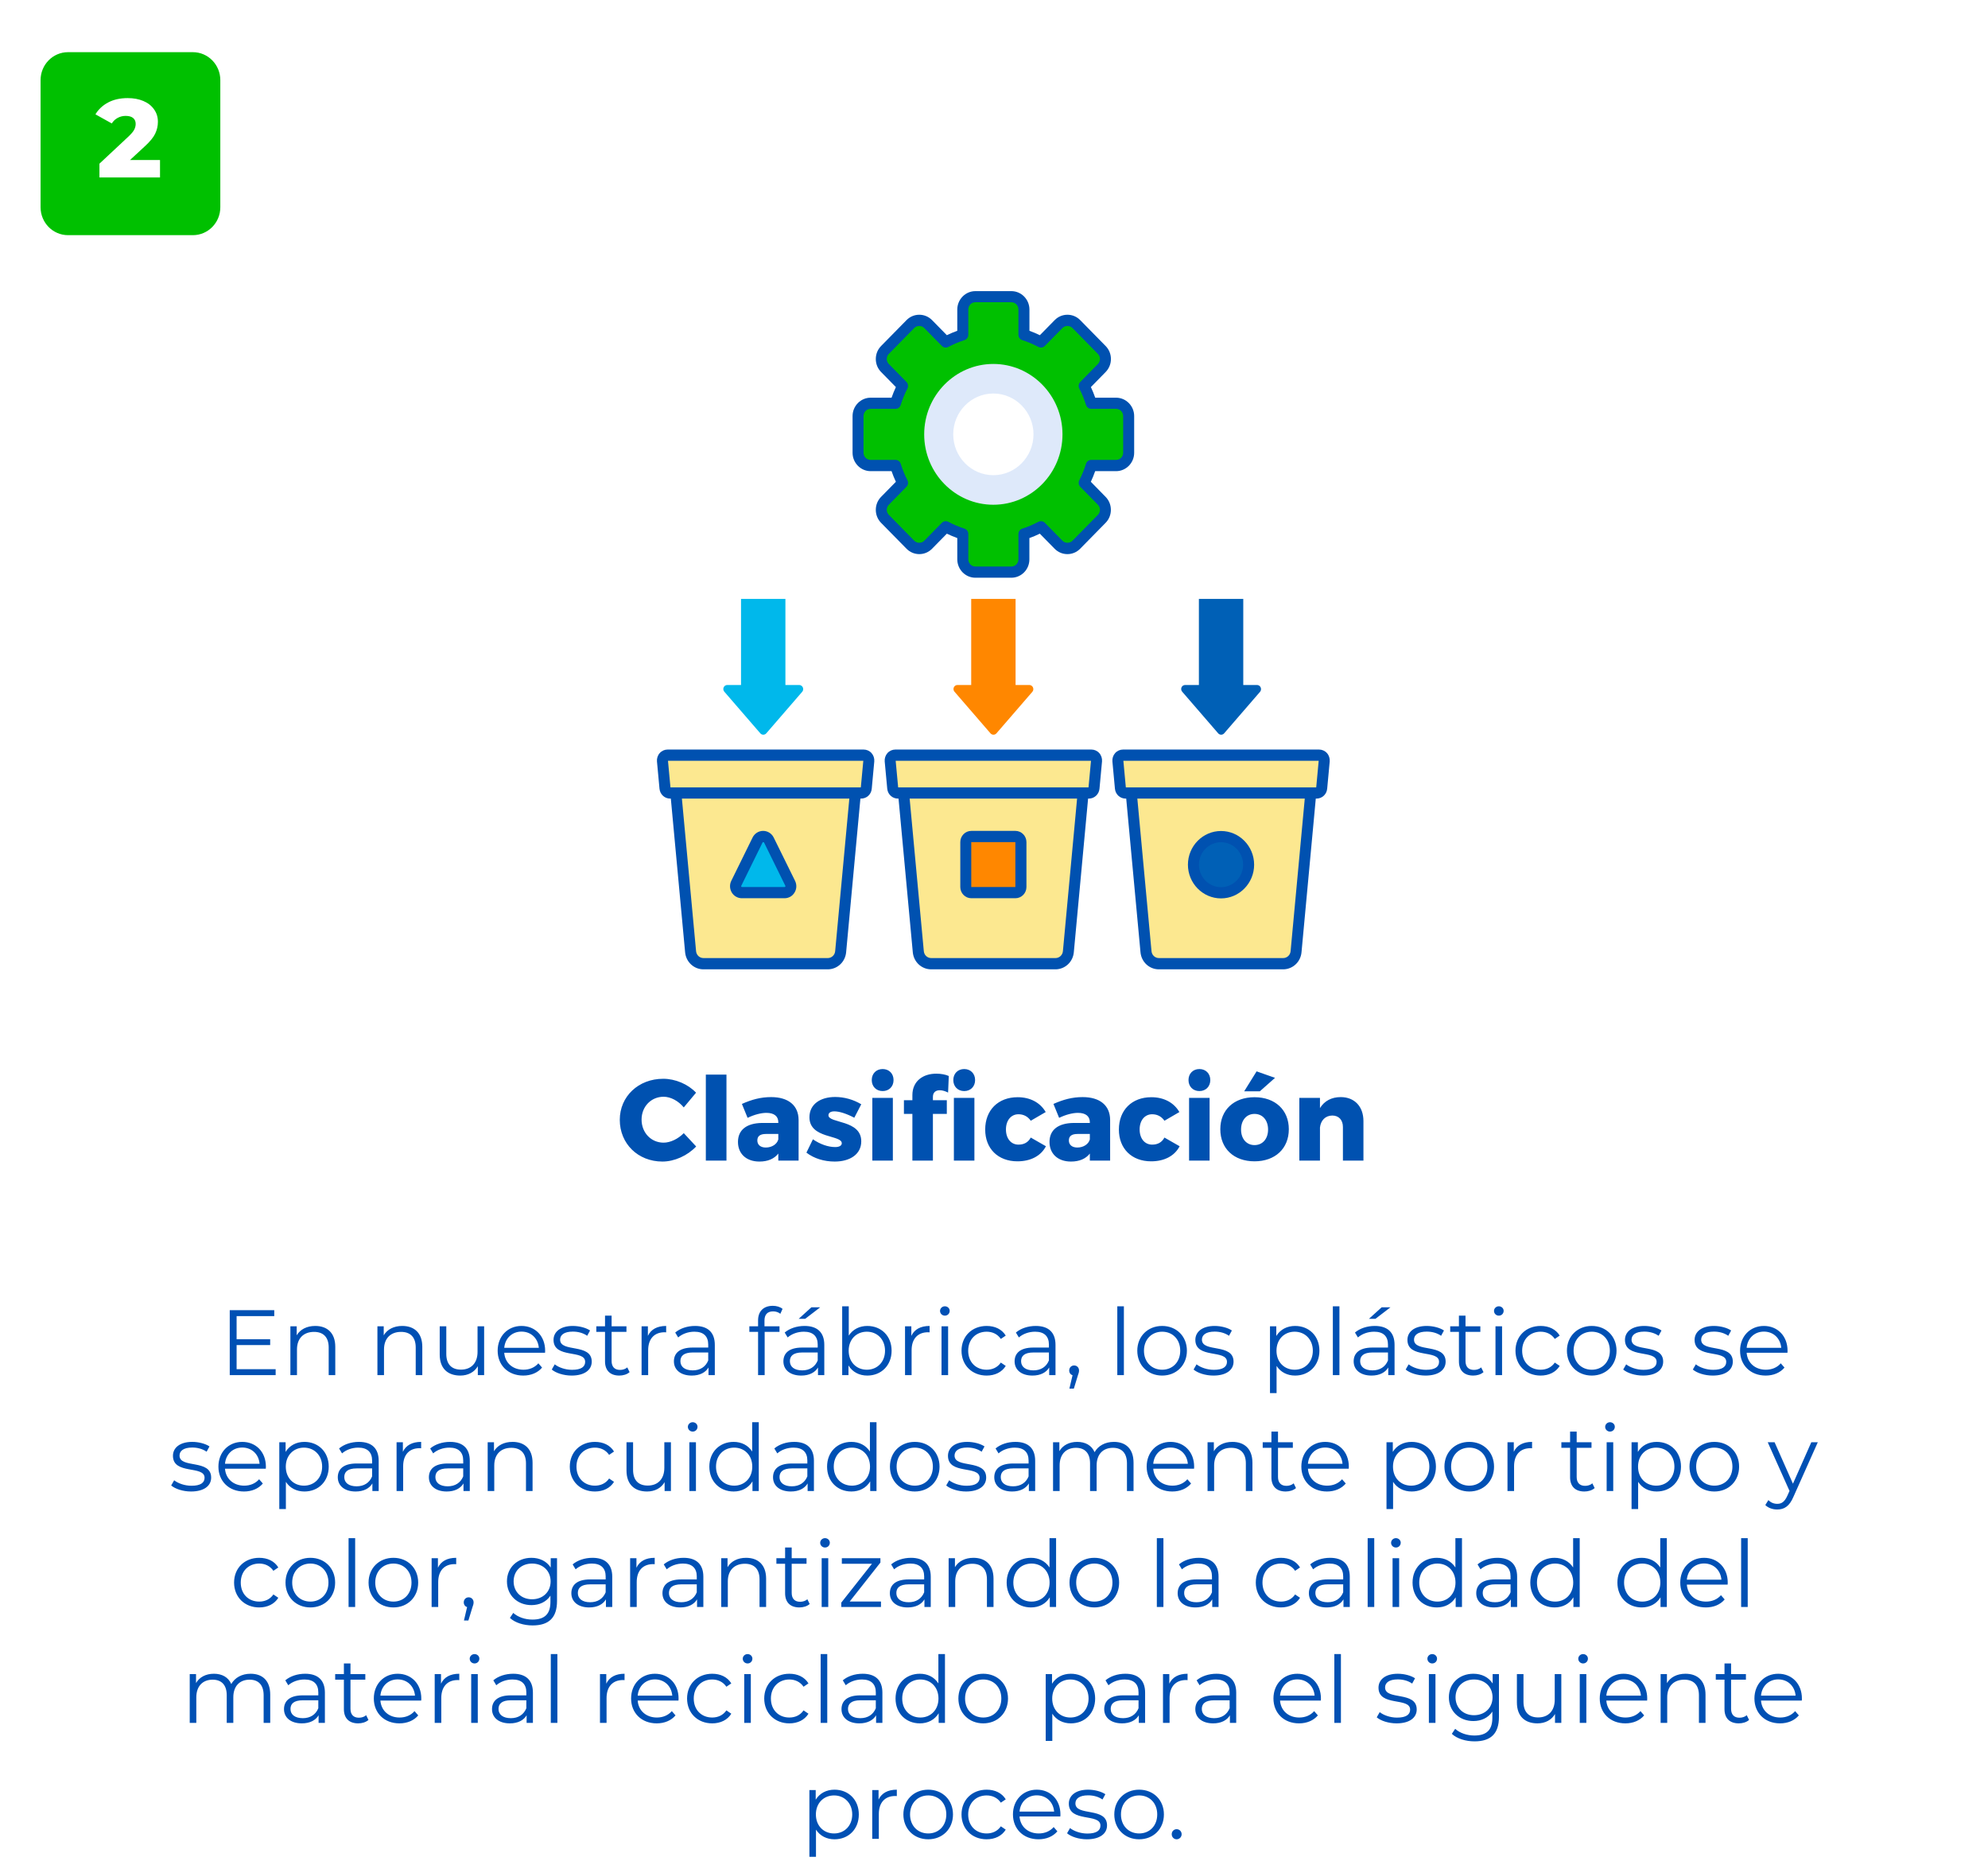 <svg xmlns="http://www.w3.org/2000/svg" xmlns:xlink="http://www.w3.org/1999/xlink" width="343" height="321" viewBox="0 0 343 321" fill="none"><rect width="49.337" height="50.224" fill="url(#pattern0_1968_858)"></rect><path d="M33.281 40.569H11.738C9.119 40.569 7 38.412 7 35.746V13.823C7 11.157 9.119 9 11.738 9H33.274C35.893 9 38.012 11.157 38.012 13.823V35.746C38.019 38.412 35.893 40.569 33.281 40.569Z" fill="#00C000"></path><path d="M27.608 27.605V30.615H17.157V28.237L22.181 23.539C22.667 23.079 22.993 22.689 23.159 22.369C23.326 22.037 23.409 21.705 23.409 21.372C23.409 20.938 23.262 20.599 22.968 20.356C22.674 20.113 22.245 19.992 21.683 19.992C21.184 19.992 20.724 20.107 20.302 20.337C19.893 20.554 19.554 20.874 19.286 21.296L16.467 19.723C16.991 18.854 17.726 18.17 18.672 17.671C19.618 17.173 20.737 16.924 22.028 16.924C23.051 16.924 23.952 17.09 24.732 17.422C25.524 17.755 26.138 18.234 26.573 18.86C27.02 19.474 27.244 20.19 27.244 21.008C27.244 21.737 27.084 22.427 26.765 23.079C26.458 23.718 25.857 24.447 24.962 25.265L22.431 27.605H27.608Z" fill="white"></path><path d="M155.462 132.093L158.445 164.197C158.554 165.363 159.518 166.261 160.673 166.261C161.31 166.261 182.743 166.261 182.107 166.261C183.262 166.261 184.226 165.363 184.335 164.197L187.318 132.093C176.096 132.093 167.011 132.093 155.462 132.093Z" fill="#FCE890"></path><path d="M116.169 132.093L119.152 164.197C119.261 165.363 120.225 166.261 121.38 166.261C122.016 166.261 143.45 166.261 142.813 166.261C143.968 166.261 144.932 165.363 145.041 164.197L148.024 132.093C136.812 132.093 127.727 132.093 116.169 132.093Z" fill="#FCE890"></path><path d="M194.747 132.093L197.73 164.197C197.839 165.363 198.803 166.261 199.958 166.261C200.594 166.261 222.028 166.261 221.392 166.261C222.546 166.261 223.51 165.363 223.619 164.197L226.602 132.093C215.39 132.093 206.296 132.093 194.747 132.093Z" fill="#FCE890"></path><path d="M182.116 167.224H160.664C159.009 167.224 157.645 165.956 157.49 164.28L154.508 132.177C154.48 131.908 154.571 131.64 154.753 131.436C154.935 131.233 155.19 131.121 155.453 131.121H187.309C187.572 131.121 187.836 131.233 188.009 131.436C188.191 131.64 188.281 131.908 188.254 132.177L185.272 164.28C185.117 165.946 183.771 167.205 182.125 167.224C182.125 167.224 182.125 167.224 182.116 167.224ZM156.508 133.056L159.391 164.095C159.455 164.771 160 165.28 160.673 165.28H182.107C182.771 165.28 183.325 164.771 183.389 164.095L186.272 133.056H156.508Z" fill="#0051B0"></path><path d="M142.831 167.224H121.379C119.724 167.224 118.36 165.956 118.206 164.28L115.223 132.177C115.196 131.908 115.287 131.64 115.469 131.436C115.65 131.233 115.905 131.121 116.169 131.121H148.024C148.288 131.121 148.551 131.233 148.724 131.436C148.906 131.64 148.997 131.908 148.97 132.177L145.987 164.28C145.832 165.946 144.486 167.205 142.84 167.224H142.831ZM117.215 133.056L120.097 164.095C120.161 164.771 120.707 165.28 121.379 165.28H142.813C143.477 165.28 144.032 164.771 144.095 164.095L146.978 133.056H117.215Z" fill="#0051B0"></path><path d="M221.401 167.224H199.949C198.294 167.224 196.93 165.956 196.775 164.28L193.792 132.177C193.765 131.908 193.856 131.64 194.038 131.436C194.22 131.233 194.474 131.121 194.738 131.121H226.593C226.857 131.121 227.121 131.233 227.293 131.436C227.475 131.64 227.566 131.908 227.539 132.177L224.556 164.28C224.402 165.946 223.056 167.205 221.41 167.224C221.41 167.224 221.41 167.224 221.401 167.224ZM195.793 133.056L198.676 164.095C198.739 164.771 199.285 165.28 199.958 165.28H221.392C222.055 165.28 222.61 164.771 222.674 164.095L225.556 133.056H195.793Z" fill="#0051B0"></path><path d="M177.596 118.171H175.223V103.322H167.566V118.171H165.193C164.602 118.171 164.293 118.874 164.684 119.328L170.894 126.511C171.167 126.826 171.649 126.826 171.922 126.511L178.133 119.328C178.497 118.874 178.178 118.171 177.596 118.171Z" fill="#FF8700"></path><path d="M192.573 69.562H188.281C187.963 68.534 187.554 67.525 187.063 66.563L190.1 63.471C190.509 63.054 190.737 62.499 190.737 61.916C190.737 61.323 190.509 60.777 190.1 60.361L185.708 55.889C185.299 55.473 184.753 55.241 184.18 55.241C183.598 55.241 183.062 55.473 182.652 55.889L179.615 58.981C178.678 58.481 177.687 58.055 176.669 57.741V53.371C176.669 52.159 175.696 51.168 174.504 51.168H168.293C167.102 51.168 166.129 52.159 166.129 53.371V57.741C165.12 58.065 164.129 58.481 163.183 58.981L160.146 55.889C159.736 55.473 159.191 55.241 158.618 55.241C158.036 55.241 157.499 55.473 157.09 55.889L152.698 60.361C152.289 60.777 152.061 61.333 152.061 61.916C152.061 62.508 152.289 63.054 152.698 63.471L155.735 66.563C155.244 67.516 154.826 68.525 154.517 69.562H150.224C149.033 69.562 148.06 70.552 148.06 71.765V78.088C148.06 79.3 149.033 80.291 150.224 80.291H154.517C154.835 81.319 155.244 82.328 155.735 83.29L152.698 86.382C152.289 86.799 152.061 87.354 152.061 87.937C152.061 88.53 152.289 89.076 152.698 89.493L157.09 93.964C157.499 94.38 158.045 94.612 158.618 94.612C159.2 94.612 159.736 94.38 160.146 93.964L163.183 90.872C164.119 91.372 165.111 91.797 166.129 92.112V96.482C166.129 97.694 167.102 98.685 168.293 98.685H174.504C175.696 98.685 176.669 97.694 176.669 96.482V92.112C177.678 91.788 178.669 91.372 179.615 90.872L182.652 93.964C183.062 94.38 183.607 94.612 184.18 94.612C184.762 94.612 185.299 94.38 185.708 93.964L190.1 89.493C190.509 89.076 190.737 88.52 190.737 87.937C190.737 87.345 190.509 86.799 190.1 86.382L187.063 83.29C187.554 82.337 187.972 81.328 188.281 80.291H192.573C193.765 80.291 194.738 79.3 194.738 78.088V71.765C194.738 70.552 193.765 69.562 192.573 69.562ZM171.385 85.512C165.647 85.512 160.982 80.763 160.982 74.922C160.982 69.081 165.647 64.332 171.385 64.332C177.123 64.332 181.788 69.081 181.788 74.922C181.788 80.763 177.123 85.512 171.385 85.512Z" fill="#00C000"></path><path d="M171.385 62.786C164.811 62.786 159.455 68.229 159.455 74.931C159.455 81.624 164.802 87.076 171.385 87.076C177.96 87.076 183.316 81.633 183.316 74.931C183.316 68.229 177.96 62.786 171.385 62.786ZM171.385 81.976C167.566 81.976 164.465 78.81 164.465 74.931C164.465 71.043 167.575 67.886 171.385 67.886C175.205 67.886 178.315 71.052 178.315 74.931C178.306 78.81 175.205 81.976 171.385 81.976Z" fill="#DEE9FA"></path><path d="M174.496 99.666H168.285C166.566 99.666 165.166 98.24 165.166 96.491V92.825C164.556 92.603 163.947 92.344 163.365 92.066L160.81 94.667C160.219 95.269 159.437 95.593 158.609 95.593C157.782 95.593 156.991 95.26 156.409 94.667L152.016 90.196C151.425 89.594 151.107 88.798 151.107 87.956C151.107 87.104 151.434 86.308 152.016 85.716L154.572 83.114C154.29 82.522 154.044 81.902 153.826 81.281H150.216C148.497 81.281 147.097 79.856 147.097 78.106V71.784C147.097 70.034 148.497 68.608 150.216 68.608H153.826C154.044 67.979 154.299 67.368 154.572 66.775L152.016 64.174C151.425 63.573 151.107 62.776 151.107 61.934C151.107 61.082 151.434 60.286 152.016 59.694L156.409 55.223C157 54.621 157.782 54.297 158.609 54.297C159.437 54.297 160.228 54.63 160.81 55.223L163.365 57.824C163.956 57.537 164.556 57.287 165.166 57.065V53.399C165.166 51.65 166.566 50.224 168.285 50.224H174.496C176.215 50.224 177.615 51.65 177.615 53.399V57.065C178.224 57.287 178.834 57.546 179.416 57.824L181.971 55.223C182.562 54.621 183.344 54.297 184.171 54.297C185.008 54.297 185.79 54.63 186.372 55.223L190.764 59.694C191.355 60.296 191.674 61.092 191.674 61.934C191.674 62.786 191.346 63.582 190.764 64.174L188.218 66.775C188.5 67.377 188.746 67.988 188.964 68.608H192.565C194.284 68.608 195.684 70.034 195.684 71.784V78.106C195.684 79.856 194.284 81.281 192.565 81.281H188.955C188.736 81.911 188.482 82.522 188.209 83.114L190.755 85.716C191.346 86.317 191.665 87.113 191.665 87.956C191.665 88.807 191.337 89.603 190.755 90.196L186.363 94.667C185.772 95.269 184.99 95.593 184.162 95.593C183.326 95.593 182.544 95.26 181.962 94.667L179.406 92.066C178.815 92.353 178.215 92.603 177.606 92.825V96.491C177.615 98.24 176.215 99.666 174.496 99.666ZM163.174 89.909C163.329 89.909 163.474 89.946 163.62 90.02C164.511 90.492 165.448 90.89 166.402 91.196C166.803 91.325 167.066 91.695 167.066 92.121V96.491C167.066 97.176 167.612 97.731 168.285 97.731H174.496C175.169 97.731 175.714 97.176 175.714 96.491V92.121C175.714 91.695 175.987 91.325 176.378 91.196C177.333 90.89 178.27 90.492 179.161 90.02C179.534 89.826 179.979 89.89 180.279 90.196L183.317 93.288C183.771 93.751 184.581 93.751 185.035 93.288L189.428 88.817C189.655 88.585 189.782 88.27 189.782 87.946C189.782 87.613 189.655 87.308 189.428 87.076L186.39 83.984C186.099 83.688 186.027 83.225 186.218 82.846C186.681 81.948 187.072 80.994 187.372 80.013C187.5 79.606 187.864 79.337 188.282 79.337H192.574C193.247 79.337 193.784 78.782 193.784 78.097V71.774C193.784 71.089 193.238 70.534 192.574 70.534H188.282C187.864 70.534 187.5 70.256 187.372 69.858C187.072 68.877 186.681 67.923 186.218 67.025C186.027 66.646 186.09 66.192 186.39 65.887L189.428 62.795C189.655 62.564 189.782 62.249 189.782 61.925C189.782 61.592 189.655 61.286 189.428 61.055L185.035 56.584C184.581 56.121 183.78 56.121 183.317 56.584L180.279 59.675C179.988 59.972 179.534 60.046 179.161 59.851C178.27 59.379 177.333 58.981 176.378 58.676C175.978 58.546 175.714 58.176 175.714 57.75V53.381C175.714 52.696 175.169 52.14 174.496 52.14H168.285C167.612 52.14 167.066 52.696 167.066 53.381V57.75C167.066 58.176 166.794 58.546 166.402 58.676C165.448 58.981 164.511 59.379 163.62 59.851C163.247 60.046 162.801 59.981 162.501 59.675L159.464 56.584C159.009 56.121 158.209 56.121 157.745 56.584L153.353 61.055C153.126 61.286 152.998 61.601 152.998 61.925C152.998 62.258 153.126 62.564 153.353 62.795L156.39 65.887C156.681 66.183 156.754 66.646 156.563 67.025C156.099 67.923 155.708 68.877 155.408 69.858C155.281 70.266 154.917 70.534 154.499 70.534H150.207C149.534 70.534 148.988 71.089 148.988 71.774V78.097C148.988 78.782 149.534 79.337 150.207 79.337H154.499C154.917 79.337 155.281 79.615 155.408 80.013C155.708 80.994 156.099 81.948 156.563 82.846C156.754 83.225 156.691 83.679 156.39 83.984L153.353 87.076C153.126 87.308 152.998 87.622 152.998 87.946C152.998 88.28 153.126 88.585 153.353 88.817L157.745 93.288C158.2 93.751 159.009 93.751 159.464 93.288L162.501 90.196C162.683 90.011 162.929 89.909 163.174 89.909Z" fill="#0051B0"></path><path d="M188.755 135.972L189.191 131.269C189.236 130.733 188.827 130.27 188.3 130.27H154.481C153.953 130.27 153.544 130.733 153.589 131.269L154.026 135.972C154.071 136.444 154.453 136.796 154.917 136.796H187.863C188.318 136.796 188.709 136.444 188.755 135.972Z" fill="#FCE890"></path><path d="M149.461 135.972L149.897 131.269C149.943 130.733 149.533 130.27 149.006 130.27H115.187C114.659 130.27 114.25 130.733 114.295 131.269L114.732 135.972C114.777 136.444 115.159 136.796 115.623 136.796H148.569C149.033 136.796 149.424 136.444 149.461 135.972Z" fill="#FCE890"></path><path d="M228.039 135.972L228.476 131.269C228.521 130.733 228.112 130.27 227.584 130.27H193.765C193.238 130.27 192.829 130.733 192.874 131.269L193.311 135.972C193.356 136.444 193.738 136.796 194.202 136.796H227.148C227.612 136.796 227.994 136.444 228.039 135.972Z" fill="#FCE890"></path><path d="M175.196 153.995H167.584C167.057 153.995 166.629 153.56 166.629 153.023V145.275C166.629 144.738 167.057 144.303 167.584 144.303H175.196C175.723 144.303 176.15 144.738 176.15 145.275V153.023C176.141 153.56 175.714 153.995 175.196 153.995Z" fill="#FF8700"></path><path d="M210.671 154.014C213.297 154.014 215.426 151.847 215.426 149.173C215.426 146.499 213.297 144.331 210.671 144.331C208.044 144.331 205.915 146.499 205.915 149.173C205.915 151.847 208.044 154.014 210.671 154.014Z" fill="#0060B6"></path><path d="M128 153.996H135.357C136.166 153.996 136.693 153.125 136.33 152.394L132.656 144.924C132.256 144.109 131.11 144.109 130.71 144.924L127.036 152.394C126.672 153.125 127.19 153.996 128 153.996Z" fill="#00B8EB"></path><path d="M187.863 137.768H154.917C153.962 137.768 153.171 137.037 153.08 136.065L152.643 131.362C152.598 130.835 152.771 130.307 153.116 129.918C153.462 129.529 153.962 129.307 154.48 129.307H188.3C188.818 129.307 189.318 129.529 189.664 129.918C190.009 130.307 190.182 130.835 190.137 131.362L189.7 136.065C189.609 137.037 188.818 137.768 187.863 137.768ZM154.962 135.833H187.808L188.236 131.242H154.535L154.962 135.833Z" fill="#0051B0"></path><path d="M148.57 137.768H115.623C114.669 137.768 113.877 137.037 113.786 136.065L113.35 131.362C113.304 130.834 113.477 130.307 113.823 129.918C114.168 129.529 114.669 129.307 115.187 129.307H149.006C149.525 129.307 150.025 129.529 150.37 129.918C150.716 130.307 150.889 130.834 150.843 131.362L150.407 136.065C150.325 137.037 149.534 137.768 148.57 137.768ZM115.678 135.833H148.524L148.952 131.242H115.25L115.678 135.833Z" fill="#0051B0"></path><path d="M227.148 137.768H194.202C193.247 137.768 192.456 137.037 192.365 136.065L191.929 131.362C191.883 130.835 192.056 130.307 192.401 129.918C192.747 129.529 193.247 129.307 193.765 129.307H227.585C228.103 129.307 228.603 129.529 228.949 129.918C229.294 130.307 229.467 130.835 229.422 131.362L228.985 136.065C228.894 137.037 228.103 137.768 227.148 137.768ZM194.247 135.833H227.094L227.521 131.242H193.82L194.247 135.833Z" fill="#0051B0"></path><path d="M137.885 118.171H135.511V103.322H127.854V118.171H125.481C124.89 118.171 124.581 118.874 124.972 119.328L131.183 126.511C131.455 126.826 131.937 126.826 132.21 126.511L138.421 119.328C138.794 118.874 138.476 118.171 137.885 118.171Z" fill="#00B8EB"></path><path d="M216.882 118.171H214.508V103.322H206.851V118.171H204.478C203.887 118.171 203.578 118.874 203.969 119.328L210.18 126.511C210.453 126.826 210.934 126.826 211.207 126.511L217.418 119.328C217.782 118.874 217.464 118.171 216.882 118.171Z" fill="#0060B6"></path><path d="M175.196 154.958H167.585C166.539 154.958 165.684 154.088 165.684 153.023V145.275C165.684 144.21 166.539 143.34 167.585 143.34H175.196C176.242 143.34 177.097 144.21 177.097 145.275V153.023C177.097 154.088 176.242 154.958 175.196 154.958ZM167.576 145.275V153.023H175.187V145.275H167.576Z" fill="#0051B0"></path><path d="M210.67 154.986C207.524 154.986 204.959 152.375 204.959 149.172C204.959 145.969 207.524 143.359 210.67 143.359C213.817 143.359 216.381 145.969 216.381 149.172C216.381 152.375 213.817 154.986 210.67 154.986ZM210.67 145.294C208.57 145.294 206.86 147.034 206.86 149.172C206.86 151.311 208.57 153.051 210.67 153.051C212.771 153.051 214.481 151.311 214.481 149.172C214.481 147.034 212.771 145.294 210.67 145.294Z" fill="#0051B0"></path><path d="M135.356 154.958H127.999C127.29 154.958 126.635 154.588 126.262 153.977C125.89 153.356 125.853 152.607 126.171 151.959L129.845 144.488C130.191 143.785 130.891 143.34 131.664 143.34C132.437 143.34 133.137 143.775 133.492 144.488L137.175 151.959C137.493 152.607 137.466 153.366 137.084 153.977C136.72 154.597 136.074 154.958 135.356 154.958ZM131.682 145.275C131.6 145.275 131.573 145.331 131.564 145.349L127.89 152.82C127.881 152.838 127.854 152.894 127.899 152.958C127.936 153.023 127.999 153.023 128.017 153.023H135.374C135.392 153.023 135.447 153.023 135.492 152.958C135.529 152.894 135.511 152.838 135.502 152.82L131.828 145.349C131.791 145.331 131.764 145.275 131.682 145.275Z" fill="#0051B0"></path><path d="M117.974 191.044C117.054 189.924 115.714 189.204 114.494 189.204C112.334 189.204 110.694 190.904 110.694 193.144C110.694 195.404 112.334 197.124 114.494 197.124C115.654 197.124 116.994 196.484 117.974 195.484L120.114 197.784C118.614 199.364 116.374 200.384 114.294 200.384C110.074 200.384 106.934 197.304 106.934 193.184C106.934 189.144 110.154 186.104 114.434 186.104C116.514 186.104 118.694 187.024 120.094 188.504L117.974 191.044ZM121.781 185.384H125.341V200.224H121.781V185.384ZM133.046 189.264C136.026 189.264 137.766 190.704 137.786 193.184V200.224H134.286V199.004C133.586 199.904 132.486 200.384 131.026 200.384C128.706 200.384 127.326 198.984 127.326 197.004C127.326 194.944 128.786 193.764 131.466 193.724H134.286V193.604C134.286 192.584 133.586 191.984 132.226 191.984C131.326 191.984 130.146 192.284 128.986 192.844L128.006 190.444C129.706 189.684 131.266 189.264 133.046 189.264ZM132.126 197.964C133.186 197.964 134.066 197.384 134.286 196.564V195.624H132.166C131.166 195.624 130.666 195.984 130.666 196.744C130.666 197.484 131.206 197.964 132.126 197.964ZM147.397 192.824C146.057 192.124 144.837 191.724 143.957 191.724C143.357 191.724 142.937 191.944 142.937 192.404C142.937 193.824 148.617 193.144 148.597 196.904C148.597 199.124 146.657 200.384 144.017 200.384C142.197 200.384 140.457 199.864 139.137 198.844L140.257 196.544C141.497 197.404 142.897 197.884 144.097 197.884C144.757 197.884 145.237 197.664 145.237 197.224C145.237 195.744 139.657 196.484 139.657 192.744C139.657 190.484 141.557 189.244 144.097 189.244C145.657 189.244 147.237 189.684 148.597 190.504L147.397 192.824ZM152.289 184.424C153.389 184.424 154.169 185.204 154.169 186.324C154.169 187.444 153.389 188.224 152.289 188.224C151.189 188.224 150.409 187.444 150.409 186.324C150.409 185.204 151.189 184.424 152.289 184.424ZM150.509 189.404H154.049V200.224H150.509V189.404ZM166.359 188.224C165.259 188.224 164.479 187.444 164.479 186.324C164.479 185.204 165.259 184.424 166.359 184.424C167.459 184.424 168.239 185.204 168.239 186.324C168.239 187.444 167.459 188.224 166.359 188.224ZM157.419 188.924C157.419 186.524 159.239 185.204 161.579 185.224C162.339 185.224 163.139 185.364 163.699 185.624L163.579 188.484C163.119 188.244 162.599 188.084 162.179 188.084C161.459 188.064 160.959 188.444 160.959 189.224V189.804H163.359V192.164H160.959V200.224H157.419V192.164H155.959V189.804H157.419V188.924ZM164.579 200.224V189.404H168.119V200.224H164.579ZM177.841 193.344C177.361 192.644 176.641 192.224 175.721 192.224C174.441 192.224 173.561 193.284 173.561 194.844C173.561 196.424 174.441 197.464 175.721 197.464C176.661 197.464 177.401 197.084 177.841 196.244L180.461 197.744C179.601 199.404 177.841 200.344 175.541 200.344C172.201 200.344 169.981 198.164 169.981 194.864C169.981 191.504 172.221 189.284 175.581 189.284C177.761 189.284 179.481 190.224 180.421 191.844L177.841 193.344ZM186.796 189.264C189.776 189.264 191.516 190.704 191.536 193.184V200.224H188.036V199.004C187.336 199.904 186.236 200.384 184.776 200.384C182.456 200.384 181.076 198.984 181.076 197.004C181.076 194.944 182.536 193.764 185.216 193.724H188.036V193.604C188.036 192.584 187.336 191.984 185.976 191.984C185.076 191.984 183.896 192.284 182.736 192.844L181.756 190.444C183.456 189.684 185.016 189.264 186.796 189.264ZM185.876 197.964C186.936 197.964 187.816 197.384 188.036 196.564V195.624H185.916C184.916 195.624 184.416 195.984 184.416 196.744C184.416 197.484 184.956 197.964 185.876 197.964ZM200.907 193.344C200.427 192.644 199.707 192.224 198.787 192.224C197.507 192.224 196.627 193.284 196.627 194.844C196.627 196.424 197.507 197.464 198.787 197.464C199.727 197.464 200.467 197.084 200.907 196.244L203.527 197.744C202.667 199.404 200.907 200.344 198.607 200.344C195.267 200.344 193.047 198.164 193.047 194.864C193.047 191.504 195.287 189.284 198.647 189.284C200.827 189.284 202.547 190.224 203.487 191.844L200.907 193.344ZM206.938 184.424C208.038 184.424 208.818 185.204 208.818 186.324C208.818 187.444 208.038 188.224 206.938 188.224C205.838 188.224 205.058 187.444 205.058 186.324C205.058 185.204 205.838 184.424 206.938 184.424ZM205.158 189.404H208.698V200.224H205.158V189.404ZM216.807 184.824L219.987 185.944L217.367 188.264H214.667L216.807 184.824ZM216.447 189.284C220.007 189.284 222.367 191.484 222.367 194.804C222.367 198.144 220.007 200.344 216.447 200.344C212.887 200.344 210.547 198.144 210.547 194.804C210.547 191.484 212.887 189.284 216.447 189.284ZM216.447 192.164C215.067 192.164 214.127 193.244 214.127 194.864C214.127 196.464 215.067 197.544 216.447 197.544C217.847 197.544 218.787 196.464 218.787 194.864C218.787 193.244 217.847 192.164 216.447 192.164ZM231.321 189.264C233.681 189.264 235.241 190.864 235.241 193.404V200.224H231.701V194.424C231.701 193.204 230.981 192.444 229.861 192.444C228.661 192.464 227.881 193.284 227.741 194.504V200.224H224.181V189.404H227.741V191.164C228.501 189.924 229.741 189.264 231.321 189.264Z" fill="#0051B0"></path><path d="M40.823 236.2H47.559V237.224H39.639V226.024H47.319V227.048H40.823V231.032H46.615V232.04H40.823V236.2ZM54.391 228.744C56.439 228.744 57.847 229.928 57.847 232.344V237.224H56.711V232.456C56.711 230.68 55.783 229.768 54.183 229.768C52.375 229.768 51.239 230.888 51.239 232.808V237.224H50.103V228.808H51.191V230.36C51.799 229.336 52.935 228.744 54.391 228.744ZM69.406 228.744C71.454 228.744 72.862 229.928 72.862 232.344V237.224H71.726V232.456C71.726 230.68 70.798 229.768 69.198 229.768C67.39 229.768 66.254 230.888 66.254 232.808V237.224H65.118V228.808H66.206V230.36C66.814 229.336 67.95 228.744 69.406 228.744ZM82.394 228.808H83.53V237.224H82.442V235.688C81.85 236.712 80.762 237.304 79.418 237.304C77.274 237.304 75.866 236.104 75.866 233.688V228.808H77.002V233.576C77.002 235.368 77.93 236.28 79.53 236.28C81.29 236.28 82.394 235.144 82.394 233.224V228.808ZM94.056 233.016C94.056 233.112 94.04 233.24 94.04 233.368H87C87.128 235.128 88.472 236.296 90.312 236.296C91.336 236.296 92.248 235.928 92.888 235.192L93.528 235.928C92.776 236.824 91.608 237.304 90.28 237.304C87.656 237.304 85.864 235.512 85.864 233.016C85.864 230.52 87.608 228.744 89.976 228.744C92.344 228.744 94.056 230.488 94.056 233.016ZM89.976 229.72C88.344 229.72 87.144 230.872 87 232.52H92.968C92.824 230.872 91.624 229.72 89.976 229.72ZM98.624 237.304C97.232 237.304 95.888 236.856 95.2 236.264L95.712 235.368C96.384 235.896 97.52 236.312 98.704 236.312C100.304 236.312 100.96 235.768 100.96 234.936C100.96 232.744 95.504 234.472 95.504 231.144C95.504 229.768 96.688 228.744 98.832 228.744C99.92 228.744 101.104 229.048 101.808 229.528L101.312 230.44C100.576 229.928 99.696 229.72 98.832 229.72C97.312 229.72 96.64 230.312 96.64 231.112C96.64 233.384 102.096 231.672 102.096 234.904C102.096 236.36 100.816 237.304 98.624 237.304ZM108.228 235.896L108.628 236.712C108.18 237.112 107.508 237.304 106.852 237.304C105.268 237.304 104.388 236.408 104.388 234.856V229.768H102.884V228.808H104.388V226.968H105.524V228.808H108.084V229.768H105.524V234.792C105.524 235.784 106.036 236.328 106.98 236.328C107.444 236.328 107.908 236.184 108.228 235.896ZM111.784 230.456C112.312 229.336 113.384 228.744 114.936 228.744V229.848C114.84 229.848 114.744 229.832 114.664 229.832C112.904 229.832 111.832 230.952 111.832 232.936V237.224H110.696V228.808H111.784V230.456ZM119.922 228.744C122.098 228.744 123.33 229.832 123.33 232.008V237.224H122.242V235.912C121.73 236.776 120.738 237.304 119.346 237.304C117.442 237.304 116.274 236.312 116.274 234.856C116.274 233.56 117.106 232.472 119.522 232.472H122.194V231.96C122.194 230.52 121.378 229.736 119.81 229.736C118.722 229.736 117.698 230.12 117.01 230.728L116.498 229.88C117.346 229.16 118.594 228.744 119.922 228.744ZM119.522 236.408C120.802 236.408 121.746 235.8 122.194 234.696V233.32H119.554C117.922 233.32 117.394 233.96 117.394 234.824C117.394 235.8 118.178 236.408 119.522 236.408ZM133.387 226.232C132.411 226.232 131.899 226.776 131.899 227.816V228.808H134.491V229.768H131.931V237.224H130.795V229.768H129.291V228.808H130.795V227.768C130.795 226.264 131.691 225.272 133.339 225.272C133.963 225.272 134.603 225.448 135.019 225.8L134.635 226.648C134.315 226.376 133.867 226.232 133.387 226.232ZM141.516 225.528L138.924 227.512H137.804L139.996 225.528H141.516ZM138.812 228.744C140.988 228.744 142.22 229.832 142.22 232.008V237.224H141.132V235.912C140.62 236.776 139.628 237.304 138.236 237.304C136.332 237.304 135.164 236.312 135.164 234.856C135.164 233.56 135.996 232.472 138.412 232.472H141.084V231.96C141.084 230.52 140.268 229.736 138.7 229.736C137.612 229.736 136.588 230.12 135.9 230.728L135.388 229.88C136.236 229.16 137.484 228.744 138.812 228.744ZM138.412 236.408C139.692 236.408 140.636 235.8 141.084 234.696V233.32H138.444C136.812 233.32 136.284 233.96 136.284 234.824C136.284 235.8 137.068 236.408 138.412 236.408ZM149.642 228.744C152.042 228.744 153.834 230.472 153.834 233.016C153.834 235.56 152.042 237.304 149.642 237.304C148.25 237.304 147.082 236.696 146.394 235.56V237.224H145.306V225.352H146.442V230.408C147.146 229.32 148.298 228.744 149.642 228.744ZM149.562 236.296C151.338 236.296 152.698 234.984 152.698 233.016C152.698 231.048 151.338 229.736 149.562 229.736C147.77 229.736 146.426 231.048 146.426 233.016C146.426 234.984 147.77 236.296 149.562 236.296ZM157.237 230.456C157.765 229.336 158.837 228.744 160.389 228.744V229.848C160.293 229.848 160.197 229.832 160.117 229.832C158.357 229.832 157.285 230.952 157.285 232.936V237.224H156.149V228.808H157.237V230.456ZM163.022 226.968C162.558 226.968 162.19 226.6 162.19 226.152C162.19 225.72 162.558 225.352 163.022 225.352C163.486 225.352 163.854 225.704 163.854 226.136C163.854 226.6 163.502 226.968 163.022 226.968ZM162.446 237.224V228.808H163.582V237.224H162.446ZM170.231 237.304C167.719 237.304 165.895 235.528 165.895 233.016C165.895 230.504 167.719 228.744 170.231 228.744C171.655 228.744 172.855 229.304 173.527 230.408L172.679 230.984C172.103 230.136 171.207 229.736 170.231 229.736C168.391 229.736 167.047 231.048 167.047 233.016C167.047 235 168.391 236.296 170.231 236.296C171.207 236.296 172.103 235.912 172.679 235.064L173.527 235.64C172.855 236.728 171.655 237.304 170.231 237.304ZM178.703 228.744C180.879 228.744 182.111 229.832 182.111 232.008V237.224H181.023V235.912C180.511 236.776 179.519 237.304 178.127 237.304C176.223 237.304 175.055 236.312 175.055 234.856C175.055 233.56 175.887 232.472 178.303 232.472H180.975V231.96C180.975 230.52 180.159 229.736 178.591 229.736C177.503 229.736 176.479 230.12 175.791 230.728L175.279 229.88C176.127 229.16 177.375 228.744 178.703 228.744ZM178.303 236.408C179.583 236.408 180.527 235.8 180.975 234.696V233.32H178.335C176.703 233.32 176.175 233.96 176.175 234.824C176.175 235.8 176.959 236.408 178.303 236.408ZM185.324 235.56C185.82 235.56 186.172 235.944 186.172 236.424C186.172 236.696 186.108 236.904 185.948 237.352L185.276 239.56H184.508L185.052 237.24C184.716 237.144 184.476 236.84 184.476 236.424C184.476 235.928 184.844 235.56 185.324 235.56ZM192.774 237.224V225.352H193.91V237.224H192.774ZM200.511 237.304C198.047 237.304 196.223 235.512 196.223 233.016C196.223 230.52 198.047 228.744 200.511 228.744C202.975 228.744 204.783 230.52 204.783 233.016C204.783 235.512 202.975 237.304 200.511 237.304ZM200.511 236.296C202.303 236.296 203.631 234.984 203.631 233.016C203.631 231.048 202.303 229.736 200.511 229.736C198.719 229.736 197.375 231.048 197.375 233.016C197.375 234.984 198.719 236.296 200.511 236.296ZM209.359 237.304C207.967 237.304 206.623 236.856 205.935 236.264L206.447 235.368C207.119 235.896 208.255 236.312 209.439 236.312C211.039 236.312 211.695 235.768 211.695 234.936C211.695 232.744 206.239 234.472 206.239 231.144C206.239 229.768 207.423 228.744 209.567 228.744C210.655 228.744 211.839 229.048 212.543 229.528L212.047 230.44C211.311 229.928 210.431 229.72 209.567 229.72C208.047 229.72 207.375 230.312 207.375 231.112C207.375 233.384 212.831 231.672 212.831 234.904C212.831 236.36 211.551 237.304 209.359 237.304ZM223.454 228.744C225.854 228.744 227.646 230.472 227.646 233.016C227.646 235.576 225.854 237.304 223.454 237.304C222.11 237.304 220.958 236.728 220.254 235.64V240.328H219.118V228.808H220.206V230.472C220.894 229.352 222.062 228.744 223.454 228.744ZM223.374 236.296C225.15 236.296 226.51 234.984 226.51 233.016C226.51 231.064 225.15 229.736 223.374 229.736C221.582 229.736 220.238 231.064 220.238 233.016C220.238 234.984 221.582 236.296 223.374 236.296ZM229.962 237.224V225.352H231.098V237.224H229.962ZM239.907 225.528L237.315 227.512H236.195L238.387 225.528H239.907ZM237.203 228.744C239.379 228.744 240.611 229.832 240.611 232.008V237.224H239.523V235.912C239.011 236.776 238.019 237.304 236.627 237.304C234.723 237.304 233.555 236.312 233.555 234.856C233.555 233.56 234.387 232.472 236.803 232.472H239.475V231.96C239.475 230.52 238.659 229.736 237.091 229.736C236.003 229.736 234.979 230.12 234.291 230.728L233.779 229.88C234.627 229.16 235.875 228.744 237.203 228.744ZM236.803 236.408C238.083 236.408 239.027 235.8 239.475 234.696V233.32H236.835C235.203 233.32 234.675 233.96 234.675 234.824C234.675 235.8 235.459 236.408 236.803 236.408ZM245.952 237.304C244.56 237.304 243.216 236.856 242.528 236.264L243.04 235.368C243.712 235.896 244.848 236.312 246.032 236.312C247.632 236.312 248.288 235.768 248.288 234.936C248.288 232.744 242.832 234.472 242.832 231.144C242.832 229.768 244.016 228.744 246.16 228.744C247.248 228.744 248.432 229.048 249.136 229.528L248.64 230.44C247.904 229.928 247.024 229.72 246.16 229.72C244.64 229.72 243.968 230.312 243.968 231.112C243.968 233.384 249.424 231.672 249.424 234.904C249.424 236.36 248.144 237.304 245.952 237.304ZM255.556 235.896L255.956 236.712C255.508 237.112 254.836 237.304 254.18 237.304C252.596 237.304 251.716 236.408 251.716 234.856V229.768H250.212V228.808H251.716V226.968H252.852V228.808H255.412V229.768H252.852V234.792C252.852 235.784 253.364 236.328 254.308 236.328C254.772 236.328 255.236 236.184 255.556 235.896ZM258.6 226.968C258.136 226.968 257.768 226.6 257.768 226.152C257.768 225.72 258.136 225.352 258.6 225.352C259.064 225.352 259.432 225.704 259.432 226.136C259.432 226.6 259.08 226.968 258.6 226.968ZM258.024 237.224V228.808H259.16V237.224H258.024ZM265.809 237.304C263.297 237.304 261.473 235.528 261.473 233.016C261.473 230.504 263.297 228.744 265.809 228.744C267.233 228.744 268.433 229.304 269.105 230.408L268.257 230.984C267.681 230.136 266.785 229.736 265.809 229.736C263.969 229.736 262.625 231.048 262.625 233.016C262.625 235 263.969 236.296 265.809 236.296C266.785 236.296 267.681 235.912 268.257 235.064L269.105 235.64C268.433 236.728 267.233 237.304 265.809 237.304ZM274.636 237.304C272.172 237.304 270.348 235.512 270.348 233.016C270.348 230.52 272.172 228.744 274.636 228.744C277.1 228.744 278.908 230.52 278.908 233.016C278.908 235.512 277.1 237.304 274.636 237.304ZM274.636 236.296C276.428 236.296 277.756 234.984 277.756 233.016C277.756 231.048 276.428 229.736 274.636 229.736C272.844 229.736 271.5 231.048 271.5 233.016C271.5 234.984 272.844 236.296 274.636 236.296ZM283.484 237.304C282.092 237.304 280.748 236.856 280.06 236.264L280.572 235.368C281.244 235.896 282.38 236.312 283.564 236.312C285.164 236.312 285.82 235.768 285.82 234.936C285.82 232.744 280.364 234.472 280.364 231.144C280.364 229.768 281.548 228.744 283.692 228.744C284.78 228.744 285.964 229.048 286.668 229.528L286.172 230.44C285.436 229.928 284.556 229.72 283.692 229.72C282.172 229.72 281.5 230.312 281.5 231.112C281.5 233.384 286.956 231.672 286.956 234.904C286.956 236.36 285.676 237.304 283.484 237.304ZM295.499 237.304C294.107 237.304 292.763 236.856 292.075 236.264L292.587 235.368C293.259 235.896 294.395 236.312 295.579 236.312C297.179 236.312 297.835 235.768 297.835 234.936C297.835 232.744 292.379 234.472 292.379 231.144C292.379 229.768 293.563 228.744 295.707 228.744C296.795 228.744 297.979 229.048 298.683 229.528L298.187 230.44C297.451 229.928 296.571 229.72 295.707 229.72C294.187 229.72 293.515 230.312 293.515 231.112C293.515 233.384 298.971 231.672 298.971 234.904C298.971 236.36 297.691 237.304 295.499 237.304ZM308.415 233.016C308.415 233.112 308.399 233.24 308.399 233.368H301.359C301.487 235.128 302.831 236.296 304.671 236.296C305.695 236.296 306.607 235.928 307.247 235.192L307.887 235.928C307.135 236.824 305.967 237.304 304.639 237.304C302.015 237.304 300.223 235.512 300.223 233.016C300.223 230.52 301.967 228.744 304.335 228.744C306.703 228.744 308.415 230.488 308.415 233.016ZM304.335 229.72C302.703 229.72 301.503 230.872 301.359 232.52H307.327C307.183 230.872 305.983 229.72 304.335 229.72ZM32.96 257.304C31.568 257.304 30.224 256.856 29.536 256.264L30.048 255.368C30.72 255.896 31.856 256.312 33.04 256.312C34.64 256.312 35.296 255.768 35.296 254.936C35.296 252.744 29.84 254.472 29.84 251.144C29.84 249.768 31.024 248.744 33.168 248.744C34.256 248.744 35.44 249.048 36.144 249.528L35.648 250.44C34.912 249.928 34.032 249.72 33.168 249.72C31.648 249.72 30.976 250.312 30.976 251.112C30.976 253.384 36.432 251.672 36.432 254.904C36.432 256.36 35.152 257.304 32.96 257.304ZM45.876 253.016C45.876 253.112 45.86 253.24 45.86 253.368H38.82C38.948 255.128 40.292 256.296 42.132 256.296C43.156 256.296 44.068 255.928 44.708 255.192L45.348 255.928C44.596 256.824 43.428 257.304 42.1 257.304C39.476 257.304 37.684 255.512 37.684 253.016C37.684 250.52 39.428 248.744 41.796 248.744C44.164 248.744 45.876 250.488 45.876 253.016ZM41.796 249.72C40.164 249.72 38.964 250.872 38.82 252.52H44.788C44.644 250.872 43.444 249.72 41.796 249.72ZM52.525 248.744C54.925 248.744 56.717 250.472 56.717 253.016C56.717 255.576 54.925 257.304 52.525 257.304C51.181 257.304 50.029 256.728 49.325 255.64V260.328H48.188V248.808H49.276V250.472C49.965 249.352 51.133 248.744 52.525 248.744ZM52.444 256.296C54.221 256.296 55.581 254.984 55.581 253.016C55.581 251.064 54.221 249.736 52.444 249.736C50.653 249.736 49.309 251.064 49.309 253.016C49.309 254.984 50.653 256.296 52.444 256.296ZM61.929 248.744C64.105 248.744 65.337 249.832 65.337 252.008V257.224H64.249V255.912C63.737 256.776 62.745 257.304 61.353 257.304C59.449 257.304 58.281 256.312 58.281 254.856C58.281 253.56 59.113 252.472 61.529 252.472H64.201V251.96C64.201 250.52 63.385 249.736 61.817 249.736C60.729 249.736 59.705 250.12 59.017 250.728L58.505 249.88C59.353 249.16 60.601 248.744 61.929 248.744ZM61.529 256.408C62.809 256.408 63.753 255.8 64.201 254.696V253.32H61.561C59.929 253.32 59.401 253.96 59.401 254.824C59.401 255.8 60.185 256.408 61.529 256.408ZM69.511 250.456C70.039 249.336 71.111 248.744 72.663 248.744V249.848C72.567 249.848 72.471 249.832 72.391 249.832C70.631 249.832 69.559 250.952 69.559 252.936V257.224H68.423V248.808H69.511V250.456ZM77.648 248.744C79.824 248.744 81.056 249.832 81.056 252.008V257.224H79.968V255.912C79.456 256.776 78.464 257.304 77.072 257.304C75.168 257.304 74 256.312 74 254.856C74 253.56 74.832 252.472 77.248 252.472H79.92V251.96C79.92 250.52 79.104 249.736 77.536 249.736C76.448 249.736 75.424 250.12 74.736 250.728L74.224 249.88C75.072 249.16 76.32 248.744 77.648 248.744ZM77.248 256.408C78.528 256.408 79.472 255.8 79.92 254.696V253.32H77.28C75.648 253.32 75.12 253.96 75.12 254.824C75.12 255.8 75.904 256.408 77.248 256.408ZM88.43 248.744C90.478 248.744 91.886 249.928 91.886 252.344V257.224H90.75V252.456C90.75 250.68 89.822 249.768 88.222 249.768C86.414 249.768 85.278 250.888 85.278 252.808V257.224H84.142V248.808H85.23V250.36C85.838 249.336 86.974 248.744 88.43 248.744ZM102.645 257.304C100.133 257.304 98.309 255.528 98.309 253.016C98.309 250.504 100.133 248.744 102.645 248.744C104.069 248.744 105.269 249.304 105.941 250.408L105.093 250.984C104.517 250.136 103.621 249.736 102.645 249.736C100.805 249.736 99.461 251.048 99.461 253.016C99.461 255 100.805 256.296 102.645 256.296C103.621 256.296 104.517 255.912 105.093 255.064L105.941 255.64C105.269 256.728 104.069 257.304 102.645 257.304ZM114.621 248.808H115.757V257.224H114.669V255.688C114.077 256.712 112.989 257.304 111.645 257.304C109.501 257.304 108.093 256.104 108.093 253.688V248.808H109.229V253.576C109.229 255.368 110.157 256.28 111.757 256.28C113.517 256.28 114.621 255.144 114.621 253.224V248.808ZM119.514 246.968C119.05 246.968 118.682 246.6 118.682 246.152C118.682 245.72 119.05 245.352 119.514 245.352C119.978 245.352 120.346 245.704 120.346 246.136C120.346 246.6 119.994 246.968 119.514 246.968ZM118.938 257.224V248.808H120.074V257.224H118.938ZM129.779 245.352H130.915V257.224H129.827V255.56C129.139 256.696 127.971 257.304 126.579 257.304C124.179 257.304 122.387 255.56 122.387 253.016C122.387 250.472 124.179 248.744 126.579 248.744C127.923 248.744 129.075 249.32 129.779 250.408V245.352ZM126.675 256.296C128.451 256.296 129.795 254.984 129.795 253.016C129.795 251.048 128.451 249.736 126.675 249.736C124.883 249.736 123.539 251.048 123.539 253.016C123.539 254.984 124.883 256.296 126.675 256.296ZM137.023 248.744C139.199 248.744 140.431 249.832 140.431 252.008V257.224H139.343V255.912C138.831 256.776 137.839 257.304 136.447 257.304C134.543 257.304 133.375 256.312 133.375 254.856C133.375 253.56 134.207 252.472 136.623 252.472H139.295V251.96C139.295 250.52 138.479 249.736 136.911 249.736C135.823 249.736 134.799 250.12 134.111 250.728L133.599 249.88C134.447 249.16 135.695 248.744 137.023 248.744ZM136.623 256.408C137.903 256.408 138.847 255.8 139.295 254.696V253.32H136.655C135.023 253.32 134.495 253.96 134.495 254.824C134.495 255.8 135.279 256.408 136.623 256.408ZM150.092 245.352H151.228V257.224H150.14V255.56C149.452 256.696 148.284 257.304 146.892 257.304C144.492 257.304 142.7 255.56 142.7 253.016C142.7 250.472 144.492 248.744 146.892 248.744C148.236 248.744 149.388 249.32 150.092 250.408V245.352ZM146.988 256.296C148.764 256.296 150.108 254.984 150.108 253.016C150.108 251.048 148.764 249.736 146.988 249.736C145.196 249.736 143.852 251.048 143.852 253.016C143.852 254.984 145.196 256.296 146.988 256.296ZM157.832 257.304C155.368 257.304 153.544 255.512 153.544 253.016C153.544 250.52 155.368 248.744 157.832 248.744C160.296 248.744 162.104 250.52 162.104 253.016C162.104 255.512 160.296 257.304 157.832 257.304ZM157.832 256.296C159.624 256.296 160.952 254.984 160.952 253.016C160.952 251.048 159.624 249.736 157.832 249.736C156.04 249.736 154.696 251.048 154.696 253.016C154.696 254.984 156.04 256.296 157.832 256.296ZM166.679 257.304C165.287 257.304 163.943 256.856 163.255 256.264L163.767 255.368C164.439 255.896 165.575 256.312 166.759 256.312C168.359 256.312 169.015 255.768 169.015 254.936C169.015 252.744 163.559 254.472 163.559 251.144C163.559 249.768 164.743 248.744 166.887 248.744C167.975 248.744 169.159 249.048 169.863 249.528L169.367 250.44C168.631 249.928 167.751 249.72 166.887 249.72C165.367 249.72 164.695 250.312 164.695 251.112C164.695 253.384 170.151 251.672 170.151 254.904C170.151 256.36 168.871 257.304 166.679 257.304ZM175.195 248.744C177.371 248.744 178.603 249.832 178.603 252.008V257.224H177.515V255.912C177.003 256.776 176.011 257.304 174.619 257.304C172.715 257.304 171.547 256.312 171.547 254.856C171.547 253.56 172.379 252.472 174.795 252.472H177.467V251.96C177.467 250.52 176.651 249.736 175.083 249.736C173.995 249.736 172.971 250.12 172.283 250.728L171.771 249.88C172.619 249.16 173.867 248.744 175.195 248.744ZM174.795 256.408C176.075 256.408 177.019 255.8 177.467 254.696V253.32H174.827C173.195 253.32 172.667 253.96 172.667 254.824C172.667 255.8 173.451 256.408 174.795 256.408ZM192.184 248.744C194.232 248.744 195.576 249.928 195.576 252.344V257.224H194.44V252.456C194.44 250.68 193.544 249.768 192.024 249.768C190.296 249.768 189.208 250.888 189.208 252.808V257.224H188.072V252.456C188.072 250.68 187.176 249.768 185.64 249.768C183.928 249.768 182.824 250.888 182.824 252.808V257.224H181.688V248.808H182.776V250.344C183.368 249.336 184.456 248.744 185.864 248.744C187.256 248.744 188.344 249.336 188.856 250.52C189.464 249.432 190.664 248.744 192.184 248.744ZM206.032 253.016C206.032 253.112 206.016 253.24 206.016 253.368H198.976C199.104 255.128 200.448 256.296 202.288 256.296C203.312 256.296 204.224 255.928 204.864 255.192L205.504 255.928C204.752 256.824 203.584 257.304 202.256 257.304C199.632 257.304 197.84 255.512 197.84 253.016C197.84 250.52 199.584 248.744 201.952 248.744C204.32 248.744 206.032 250.488 206.032 253.016ZM201.952 249.72C200.32 249.72 199.12 250.872 198.976 252.52H204.944C204.8 250.872 203.6 249.72 201.952 249.72ZM212.633 248.744C214.681 248.744 216.089 249.928 216.089 252.344V257.224H214.953V252.456C214.953 250.68 214.025 249.768 212.425 249.768C210.617 249.768 209.481 250.888 209.481 252.808V257.224H208.345V248.808H209.433V250.36C210.041 249.336 211.177 248.744 212.633 248.744ZM223.205 255.896L223.605 256.712C223.157 257.112 222.485 257.304 221.829 257.304C220.245 257.304 219.365 256.408 219.365 254.856V249.768H217.861V248.808H219.365V246.968H220.501V248.808H223.061V249.768H220.501V254.792C220.501 255.784 221.013 256.328 221.957 256.328C222.421 256.328 222.885 256.184 223.205 255.896ZM232.72 253.016C232.72 253.112 232.704 253.24 232.704 253.368H225.664C225.792 255.128 227.136 256.296 228.976 256.296C230 256.296 230.912 255.928 231.552 255.192L232.192 255.928C231.44 256.824 230.272 257.304 228.944 257.304C226.32 257.304 224.528 255.512 224.528 253.016C224.528 250.52 226.272 248.744 228.64 248.744C231.008 248.744 232.72 250.488 232.72 253.016ZM228.64 249.72C227.008 249.72 225.808 250.872 225.664 252.52H231.632C231.488 250.872 230.288 249.72 228.64 249.72ZM243.556 248.744C245.956 248.744 247.748 250.472 247.748 253.016C247.748 255.576 245.956 257.304 243.556 257.304C242.212 257.304 241.06 256.728 240.356 255.64V260.328H239.22V248.808H240.308V250.472C240.996 249.352 242.164 248.744 243.556 248.744ZM243.476 256.296C245.252 256.296 246.612 254.984 246.612 253.016C246.612 251.064 245.252 249.736 243.476 249.736C241.684 249.736 240.34 251.064 240.34 253.016C240.34 254.984 241.684 256.296 243.476 256.296ZM253.503 257.304C251.039 257.304 249.215 255.512 249.215 253.016C249.215 250.52 251.039 248.744 253.503 248.744C255.967 248.744 257.775 250.52 257.775 253.016C257.775 255.512 255.967 257.304 253.503 257.304ZM253.503 256.296C255.295 256.296 256.623 254.984 256.623 253.016C256.623 251.048 255.295 249.736 253.503 249.736C251.711 249.736 250.367 251.048 250.367 253.016C250.367 254.984 251.711 256.296 253.503 256.296ZM261.183 250.456C261.711 249.336 262.783 248.744 264.335 248.744V249.848C264.239 249.848 264.143 249.832 264.063 249.832C262.303 249.832 261.231 250.952 261.231 252.936V257.224H260.095V248.808H261.183V250.456ZM274.736 255.896L275.136 256.712C274.688 257.112 274.016 257.304 273.36 257.304C271.776 257.304 270.896 256.408 270.896 254.856V249.768H269.392V248.808H270.896V246.968H272.032V248.808H274.592V249.768H272.032V254.792C272.032 255.784 272.544 256.328 273.488 256.328C273.952 256.328 274.416 256.184 274.736 255.896ZM277.78 246.968C277.316 246.968 276.948 246.6 276.948 246.152C276.948 245.72 277.316 245.352 277.78 245.352C278.244 245.352 278.612 245.704 278.612 246.136C278.612 246.6 278.26 246.968 277.78 246.968ZM277.204 257.224V248.808H278.34V257.224H277.204ZM285.837 248.744C288.237 248.744 290.029 250.472 290.029 253.016C290.029 255.576 288.237 257.304 285.837 257.304C284.493 257.304 283.341 256.728 282.637 255.64V260.328H281.501V248.808H282.589V250.472C283.277 249.352 284.445 248.744 285.837 248.744ZM285.757 256.296C287.533 256.296 288.893 254.984 288.893 253.016C288.893 251.064 287.533 249.736 285.757 249.736C283.965 249.736 282.621 251.064 282.621 253.016C282.621 254.984 283.965 256.296 285.757 256.296ZM295.785 257.304C293.321 257.304 291.497 255.512 291.497 253.016C291.497 250.52 293.321 248.744 295.785 248.744C298.249 248.744 300.057 250.52 300.057 253.016C300.057 255.512 298.249 257.304 295.785 257.304ZM295.785 256.296C297.577 256.296 298.905 254.984 298.905 253.016C298.905 251.048 297.577 249.736 295.785 249.736C293.993 249.736 292.649 251.048 292.649 253.016C292.649 254.984 293.993 256.296 295.785 256.296ZM312.515 248.808H313.635L309.427 258.232C308.723 259.88 307.827 260.408 306.627 260.408C305.843 260.408 305.091 260.152 304.579 259.64L305.107 258.792C305.523 259.208 306.035 259.432 306.643 259.432C307.395 259.432 307.907 259.08 308.387 258.024L308.755 257.208L304.995 248.808H306.179L309.347 255.96L312.515 248.808ZM44.723 277.304C42.211 277.304 40.387 275.528 40.387 273.016C40.387 270.504 42.211 268.744 44.723 268.744C46.147 268.744 47.347 269.304 48.019 270.408L47.171 270.984C46.595 270.136 45.699 269.736 44.723 269.736C42.883 269.736 41.539 271.048 41.539 273.016C41.539 275 42.883 276.296 44.723 276.296C45.699 276.296 46.595 275.912 47.171 275.064L48.019 275.64C47.347 276.728 46.147 277.304 44.723 277.304ZM53.55 277.304C51.086 277.304 49.262 275.512 49.262 273.016C49.262 270.52 51.086 268.744 53.55 268.744C56.014 268.744 57.822 270.52 57.822 273.016C57.822 275.512 56.014 277.304 53.55 277.304ZM53.55 276.296C55.342 276.296 56.67 274.984 56.67 273.016C56.67 271.048 55.342 269.736 53.55 269.736C51.758 269.736 50.414 271.048 50.414 273.016C50.414 274.984 51.758 276.296 53.55 276.296ZM60.142 277.224V265.352H61.278V277.224H60.142ZM67.879 277.304C65.415 277.304 63.59 275.512 63.59 273.016C63.59 270.52 65.415 268.744 67.879 268.744C70.343 268.744 72.15 270.52 72.15 273.016C72.15 275.512 70.343 277.304 67.879 277.304ZM67.879 276.296C69.671 276.296 70.999 274.984 70.999 273.016C70.999 271.048 69.671 269.736 67.879 269.736C66.087 269.736 64.743 271.048 64.743 273.016C64.743 274.984 66.087 276.296 67.879 276.296ZM75.558 270.456C76.086 269.336 77.158 268.744 78.71 268.744V269.848C78.614 269.848 78.518 269.832 78.438 269.832C76.678 269.832 75.606 270.952 75.606 272.936V277.224H74.47V268.808H75.558V270.456ZM80.863 275.56C81.359 275.56 81.711 275.944 81.711 276.424C81.711 276.696 81.647 276.904 81.487 277.352L80.815 279.56H80.047L80.591 277.24C80.255 277.144 80.015 276.84 80.015 276.424C80.015 275.928 80.383 275.56 80.863 275.56ZM95.017 268.808H96.106V276.2C96.106 279.096 94.681 280.408 91.897 280.408C90.362 280.408 88.858 279.944 87.978 279.112L88.553 278.248C89.353 278.968 90.57 279.4 91.865 279.4C93.993 279.4 94.969 278.424 94.969 276.344V275.272C94.266 276.344 93.066 276.904 91.689 276.904C89.29 276.904 87.466 275.224 87.466 272.808C87.466 270.392 89.29 268.744 91.689 268.744C93.097 268.744 94.314 269.32 95.017 270.424V268.808ZM91.802 275.896C93.657 275.896 95.001 274.632 95.001 272.808C95.001 270.984 93.657 269.736 91.802 269.736C89.945 269.736 88.618 270.984 88.618 272.808C88.618 274.632 89.945 275.896 91.802 275.896ZM102.226 268.744C104.402 268.744 105.634 269.832 105.634 272.008V277.224H104.546V275.912C104.034 276.776 103.042 277.304 101.65 277.304C99.746 277.304 98.578 276.312 98.578 274.856C98.578 273.56 99.41 272.472 101.826 272.472H104.498V271.96C104.498 270.52 103.682 269.736 102.114 269.736C101.026 269.736 100.002 270.12 99.314 270.728L98.802 269.88C99.65 269.16 100.898 268.744 102.226 268.744ZM101.826 276.408C103.106 276.408 104.05 275.8 104.498 274.696V273.32H101.858C100.226 273.32 99.698 273.96 99.698 274.824C99.698 275.8 100.482 276.408 101.826 276.408ZM109.808 270.456C110.336 269.336 111.408 268.744 112.96 268.744V269.848C112.864 269.848 112.768 269.832 112.688 269.832C110.928 269.832 109.856 270.952 109.856 272.936V277.224H108.72V268.808H109.808V270.456ZM117.945 268.744C120.121 268.744 121.353 269.832 121.353 272.008V277.224H120.265V275.912C119.753 276.776 118.761 277.304 117.369 277.304C115.465 277.304 114.297 276.312 114.297 274.856C114.297 273.56 115.129 272.472 117.545 272.472H120.217V271.96C120.217 270.52 119.401 269.736 117.833 269.736C116.745 269.736 115.721 270.12 115.033 270.728L114.521 269.88C115.369 269.16 116.617 268.744 117.945 268.744ZM117.545 276.408C118.825 276.408 119.769 275.8 120.217 274.696V273.32H117.577C115.945 273.32 115.417 273.96 115.417 274.824C115.417 275.8 116.201 276.408 117.545 276.408ZM128.726 268.744C130.774 268.744 132.182 269.928 132.182 272.344V277.224H131.046V272.456C131.046 270.68 130.118 269.768 128.518 269.768C126.71 269.768 125.574 270.888 125.574 272.808V277.224H124.438V268.808H125.526V270.36C126.134 269.336 127.27 268.744 128.726 268.744ZM139.299 275.896L139.699 276.712C139.251 277.112 138.579 277.304 137.923 277.304C136.339 277.304 135.459 276.408 135.459 274.856V269.768H133.955V268.808H135.459V266.968H136.595V268.808H139.155V269.768H136.595V274.792C136.595 275.784 137.107 276.328 138.051 276.328C138.515 276.328 138.979 276.184 139.299 275.896ZM142.343 266.968C141.879 266.968 141.511 266.6 141.511 266.152C141.511 265.72 141.879 265.352 142.343 265.352C142.807 265.352 143.175 265.704 143.175 266.136C143.175 266.6 142.823 266.968 142.343 266.968ZM141.767 277.224V268.808H142.903V277.224H141.767ZM146.607 276.28H151.999V277.224H145.151V276.472L150.447 269.768H145.247V268.808H151.903V269.56L146.607 276.28ZM157.179 268.744C159.355 268.744 160.587 269.832 160.587 272.008V277.224H159.499V275.912C158.987 276.776 157.995 277.304 156.603 277.304C154.699 277.304 153.531 276.312 153.531 274.856C153.531 273.56 154.363 272.472 156.779 272.472H159.451V271.96C159.451 270.52 158.635 269.736 157.067 269.736C155.979 269.736 154.955 270.12 154.267 270.728L153.755 269.88C154.603 269.16 155.851 268.744 157.179 268.744ZM156.779 276.408C158.059 276.408 159.003 275.8 159.451 274.696V273.32H156.811C155.179 273.32 154.651 273.96 154.651 274.824C154.651 275.8 155.435 276.408 156.779 276.408ZM167.961 268.744C170.009 268.744 171.417 269.928 171.417 272.344V277.224H170.281V272.456C170.281 270.68 169.353 269.768 167.753 269.768C165.945 269.768 164.809 270.888 164.809 272.808V277.224H163.673V268.808H164.761V270.36C165.369 269.336 166.505 268.744 167.961 268.744ZM181.076 265.352H182.212V277.224H181.124V275.56C180.436 276.696 179.268 277.304 177.876 277.304C175.476 277.304 173.684 275.56 173.684 273.016C173.684 270.472 175.476 268.744 177.876 268.744C179.22 268.744 180.372 269.32 181.076 270.408V265.352ZM177.972 276.296C179.748 276.296 181.092 274.984 181.092 273.016C181.092 271.048 179.748 269.736 177.972 269.736C176.18 269.736 174.836 271.048 174.836 273.016C174.836 274.984 176.18 276.296 177.972 276.296ZM188.816 277.304C186.352 277.304 184.528 275.512 184.528 273.016C184.528 270.52 186.352 268.744 188.816 268.744C191.28 268.744 193.088 270.52 193.088 273.016C193.088 275.512 191.28 277.304 188.816 277.304ZM188.816 276.296C190.608 276.296 191.936 274.984 191.936 273.016C191.936 271.048 190.608 269.736 188.816 269.736C187.024 269.736 185.68 271.048 185.68 273.016C185.68 274.984 187.024 276.296 188.816 276.296ZM199.595 277.224V265.352H200.731V277.224H199.595ZM206.836 268.744C209.012 268.744 210.244 269.832 210.244 272.008V277.224H209.156V275.912C208.644 276.776 207.652 277.304 206.26 277.304C204.356 277.304 203.188 276.312 203.188 274.856C203.188 273.56 204.02 272.472 206.436 272.472H209.108V271.96C209.108 270.52 208.292 269.736 206.724 269.736C205.636 269.736 204.612 270.12 203.924 270.728L203.412 269.88C204.26 269.16 205.508 268.744 206.836 268.744ZM206.436 276.408C207.716 276.408 208.66 275.8 209.108 274.696V273.32H206.468C204.836 273.32 204.308 273.96 204.308 274.824C204.308 275.8 205.092 276.408 206.436 276.408ZM221.005 277.304C218.493 277.304 216.669 275.528 216.669 273.016C216.669 270.504 218.493 268.744 221.005 268.744C222.429 268.744 223.629 269.304 224.301 270.408L223.453 270.984C222.877 270.136 221.981 269.736 221.005 269.736C219.165 269.736 217.821 271.048 217.821 273.016C217.821 275 219.165 276.296 221.005 276.296C221.981 276.296 222.877 275.912 223.453 275.064L224.301 275.64C223.629 276.728 222.429 277.304 221.005 277.304ZM229.476 268.744C231.652 268.744 232.884 269.832 232.884 272.008V277.224H231.796V275.912C231.284 276.776 230.292 277.304 228.9 277.304C226.996 277.304 225.828 276.312 225.828 274.856C225.828 273.56 226.66 272.472 229.076 272.472H231.748V271.96C231.748 270.52 230.932 269.736 229.364 269.736C228.276 269.736 227.252 270.12 226.564 270.728L226.052 269.88C226.9 269.16 228.148 268.744 229.476 268.744ZM229.076 276.408C230.356 276.408 231.3 275.8 231.748 274.696V273.32H229.108C227.476 273.32 226.948 273.96 226.948 274.824C226.948 275.8 227.732 276.408 229.076 276.408ZM235.97 277.224V265.352H237.106V277.224H235.97ZM240.843 266.968C240.379 266.968 240.011 266.6 240.011 266.152C240.011 265.72 240.379 265.352 240.843 265.352C241.307 265.352 241.675 265.704 241.675 266.136C241.675 266.6 241.323 266.968 240.843 266.968ZM240.267 277.224V268.808H241.403V277.224H240.267ZM251.107 265.352H252.243V277.224H251.155V275.56C250.467 276.696 249.299 277.304 247.907 277.304C245.507 277.304 243.715 275.56 243.715 273.016C243.715 270.472 245.507 268.744 247.907 268.744C249.251 268.744 250.403 269.32 251.107 270.408V265.352ZM248.003 276.296C249.779 276.296 251.123 274.984 251.123 273.016C251.123 271.048 249.779 269.736 248.003 269.736C246.211 269.736 244.867 271.048 244.867 273.016C244.867 274.984 246.211 276.296 248.003 276.296ZM258.351 268.744C260.527 268.744 261.759 269.832 261.759 272.008V277.224H260.671V275.912C260.159 276.776 259.167 277.304 257.775 277.304C255.871 277.304 254.703 276.312 254.703 274.856C254.703 273.56 255.535 272.472 257.951 272.472H260.623V271.96C260.623 270.52 259.807 269.736 258.239 269.736C257.151 269.736 256.127 270.12 255.439 270.728L254.927 269.88C255.775 269.16 257.023 268.744 258.351 268.744ZM257.951 276.408C259.231 276.408 260.175 275.8 260.623 274.696V273.32H257.983C256.351 273.32 255.823 273.96 255.823 274.824C255.823 275.8 256.607 276.408 257.951 276.408ZM271.42 265.352H272.556V277.224H271.468V275.56C270.78 276.696 269.612 277.304 268.22 277.304C265.82 277.304 264.028 275.56 264.028 273.016C264.028 270.472 265.82 268.744 268.22 268.744C269.564 268.744 270.716 269.32 271.42 270.408V265.352ZM268.316 276.296C270.092 276.296 271.436 274.984 271.436 273.016C271.436 271.048 270.092 269.736 268.316 269.736C266.524 269.736 265.18 271.048 265.18 273.016C265.18 274.984 266.524 276.296 268.316 276.296ZM286.451 265.352H287.587V277.224H286.499V275.56C285.811 276.696 284.643 277.304 283.251 277.304C280.851 277.304 279.059 275.56 279.059 273.016C279.059 270.472 280.851 268.744 283.251 268.744C284.595 268.744 285.747 269.32 286.451 270.408V265.352ZM283.347 276.296C285.123 276.296 286.467 274.984 286.467 273.016C286.467 271.048 285.123 269.736 283.347 269.736C281.555 269.736 280.211 271.048 280.211 273.016C280.211 274.984 281.555 276.296 283.347 276.296ZM298.095 273.016C298.095 273.112 298.079 273.24 298.079 273.368H291.039C291.167 275.128 292.511 276.296 294.351 276.296C295.375 276.296 296.287 275.928 296.927 275.192L297.567 275.928C296.815 276.824 295.647 277.304 294.319 277.304C291.695 277.304 289.903 275.512 289.903 273.016C289.903 270.52 291.647 268.744 294.015 268.744C296.383 268.744 298.095 270.488 298.095 273.016ZM294.015 269.72C292.383 269.72 291.183 270.872 291.039 272.52H297.007C296.863 270.872 295.663 269.72 294.015 269.72ZM300.407 277.224V265.352H301.543V277.224H300.407ZM43.231 288.744C45.279 288.744 46.623 289.928 46.623 292.344V297.224H45.487V292.456C45.487 290.68 44.591 289.768 43.071 289.768C41.343 289.768 40.255 290.888 40.255 292.808V297.224H39.119V292.456C39.119 290.68 38.223 289.768 36.687 289.768C34.975 289.768 33.871 290.888 33.871 292.808V297.224H32.735V288.808H33.823V290.344C34.415 289.336 35.503 288.744 36.911 288.744C38.303 288.744 39.391 289.336 39.903 290.52C40.511 289.432 41.711 288.744 43.231 288.744ZM52.648 288.744C54.824 288.744 56.056 289.832 56.056 292.008V297.224H54.968V295.912C54.456 296.776 53.464 297.304 52.072 297.304C50.168 297.304 49 296.312 49 294.856C49 293.56 49.832 292.472 52.248 292.472H54.92V291.96C54.92 290.52 54.104 289.736 52.536 289.736C51.448 289.736 50.424 290.12 49.736 290.728L49.224 289.88C50.072 289.16 51.32 288.744 52.648 288.744ZM52.248 296.408C53.528 296.408 54.472 295.8 54.92 294.696V293.32H52.28C50.648 293.32 50.12 293.96 50.12 294.824C50.12 295.8 50.904 296.408 52.248 296.408ZM63.174 295.896L63.574 296.712C63.126 297.112 62.454 297.304 61.798 297.304C60.214 297.304 59.334 296.408 59.334 294.856V289.768H57.83V288.808H59.334V286.968H60.47V288.808H63.03V289.768H60.47V294.792C60.47 295.784 60.982 296.328 61.926 296.328C62.39 296.328 62.854 296.184 63.174 295.896ZM72.689 293.016C72.689 293.112 72.673 293.24 72.673 293.368H65.633C65.761 295.128 67.105 296.296 68.945 296.296C69.969 296.296 70.881 295.928 71.521 295.192L72.161 295.928C71.409 296.824 70.241 297.304 68.913 297.304C66.289 297.304 64.497 295.512 64.497 293.016C64.497 290.52 66.241 288.744 68.609 288.744C70.977 288.744 72.689 290.488 72.689 293.016ZM68.609 289.72C66.977 289.72 65.777 290.872 65.633 292.52H71.601C71.457 290.872 70.257 289.72 68.609 289.72ZM76.089 290.456C76.617 289.336 77.689 288.744 79.241 288.744V289.848C79.145 289.848 79.049 289.832 78.969 289.832C77.209 289.832 76.137 290.952 76.137 292.936V297.224H75.001V288.808H76.089V290.456ZM81.874 286.968C81.41 286.968 81.042 286.6 81.042 286.152C81.042 285.72 81.41 285.352 81.874 285.352C82.338 285.352 82.706 285.704 82.706 286.136C82.706 286.6 82.354 286.968 81.874 286.968ZM81.298 297.224V288.808H82.434V297.224H81.298ZM88.539 288.744C90.715 288.744 91.947 289.832 91.947 292.008V297.224H90.859V295.912C90.347 296.776 89.355 297.304 87.963 297.304C86.059 297.304 84.891 296.312 84.891 294.856C84.891 293.56 85.723 292.472 88.139 292.472H90.811V291.96C90.811 290.52 89.995 289.736 88.427 289.736C87.339 289.736 86.315 290.12 85.627 290.728L85.115 289.88C85.963 289.16 87.211 288.744 88.539 288.744ZM88.139 296.408C89.419 296.408 90.363 295.8 90.811 294.696V293.32H88.171C86.539 293.32 86.011 293.96 86.011 294.824C86.011 295.8 86.795 296.408 88.139 296.408ZM95.032 297.224V285.352H96.168V297.224H95.032ZM104.605 290.456C105.133 289.336 106.205 288.744 107.757 288.744V289.848C107.661 289.848 107.565 289.832 107.485 289.832C105.725 289.832 104.653 290.952 104.653 292.936V297.224H103.517V288.808H104.605V290.456ZM117.079 293.016C117.079 293.112 117.063 293.24 117.063 293.368H110.023C110.151 295.128 111.495 296.296 113.335 296.296C114.359 296.296 115.271 295.928 115.911 295.192L116.551 295.928C115.799 296.824 114.631 297.304 113.303 297.304C110.679 297.304 108.887 295.512 108.887 293.016C108.887 290.52 110.631 288.744 112.999 288.744C115.367 288.744 117.079 290.488 117.079 293.016ZM112.999 289.72C111.367 289.72 110.167 290.872 110.023 292.52H115.991C115.847 290.872 114.647 289.72 112.999 289.72ZM122.88 297.304C120.368 297.304 118.544 295.528 118.544 293.016C118.544 290.504 120.368 288.744 122.88 288.744C124.304 288.744 125.504 289.304 126.176 290.408L125.328 290.984C124.752 290.136 123.856 289.736 122.88 289.736C121.04 289.736 119.696 291.048 119.696 293.016C119.696 295 121.04 296.296 122.88 296.296C123.856 296.296 124.752 295.912 125.328 295.064L126.176 295.64C125.504 296.728 124.304 297.304 122.88 297.304ZM128.983 286.968C128.519 286.968 128.151 286.6 128.151 286.152C128.151 285.72 128.519 285.352 128.983 285.352C129.447 285.352 129.815 285.704 129.815 286.136C129.815 286.6 129.463 286.968 128.983 286.968ZM128.407 297.224V288.808H129.543V297.224H128.407ZM136.192 297.304C133.68 297.304 131.856 295.528 131.856 293.016C131.856 290.504 133.68 288.744 136.192 288.744C137.616 288.744 138.816 289.304 139.488 290.408L138.64 290.984C138.064 290.136 137.168 289.736 136.192 289.736C134.352 289.736 133.008 291.048 133.008 293.016C133.008 295 134.352 296.296 136.192 296.296C137.168 296.296 138.064 295.912 138.64 295.064L139.488 295.64C138.816 296.728 137.616 297.304 136.192 297.304ZM141.595 297.224V285.352H142.731V297.224H141.595ZM148.836 288.744C151.012 288.744 152.244 289.832 152.244 292.008V297.224H151.156V295.912C150.644 296.776 149.652 297.304 148.26 297.304C146.356 297.304 145.188 296.312 145.188 294.856C145.188 293.56 146.02 292.472 148.436 292.472H151.108V291.96C151.108 290.52 150.292 289.736 148.724 289.736C147.636 289.736 146.612 290.12 145.924 290.728L145.412 289.88C146.26 289.16 147.508 288.744 148.836 288.744ZM148.436 296.408C149.716 296.408 150.66 295.8 151.108 294.696V293.32H148.468C146.836 293.32 146.308 293.96 146.308 294.824C146.308 295.8 147.092 296.408 148.436 296.408ZM161.904 285.352H163.04V297.224H161.952V295.56C161.264 296.696 160.096 297.304 158.704 297.304C156.304 297.304 154.512 295.56 154.512 293.016C154.512 290.472 156.304 288.744 158.704 288.744C160.048 288.744 161.2 289.32 161.904 290.408V285.352ZM158.8 296.296C160.576 296.296 161.92 294.984 161.92 293.016C161.92 291.048 160.576 289.736 158.8 289.736C157.008 289.736 155.664 291.048 155.664 293.016C155.664 294.984 157.008 296.296 158.8 296.296ZM169.644 297.304C167.18 297.304 165.356 295.512 165.356 293.016C165.356 290.52 167.18 288.744 169.644 288.744C172.108 288.744 173.916 290.52 173.916 293.016C173.916 295.512 172.108 297.304 169.644 297.304ZM169.644 296.296C171.436 296.296 172.764 294.984 172.764 293.016C172.764 291.048 171.436 289.736 169.644 289.736C167.852 289.736 166.508 291.048 166.508 293.016C166.508 294.984 167.852 296.296 169.644 296.296ZM184.759 288.744C187.159 288.744 188.951 290.472 188.951 293.016C188.951 295.576 187.159 297.304 184.759 297.304C183.415 297.304 182.263 296.728 181.559 295.64V300.328H180.423V288.808H181.511V290.472C182.199 289.352 183.367 288.744 184.759 288.744ZM184.679 296.296C186.455 296.296 187.815 294.984 187.815 293.016C187.815 291.064 186.455 289.736 184.679 289.736C182.887 289.736 181.543 291.064 181.543 293.016C181.543 294.984 182.887 296.296 184.679 296.296ZM194.164 288.744C196.34 288.744 197.572 289.832 197.572 292.008V297.224H196.484V295.912C195.972 296.776 194.98 297.304 193.588 297.304C191.684 297.304 190.516 296.312 190.516 294.856C190.516 293.56 191.348 292.472 193.764 292.472H196.436V291.96C196.436 290.52 195.62 289.736 194.052 289.736C192.964 289.736 191.94 290.12 191.252 290.728L190.74 289.88C191.588 289.16 192.836 288.744 194.164 288.744ZM193.764 296.408C195.044 296.408 195.988 295.8 196.436 294.696V293.32H193.796C192.164 293.32 191.636 293.96 191.636 294.824C191.636 295.8 192.42 296.408 193.764 296.408ZM201.745 290.456C202.273 289.336 203.345 288.744 204.897 288.744V289.848C204.801 289.848 204.705 289.832 204.625 289.832C202.865 289.832 201.793 290.952 201.793 292.936V297.224H200.657V288.808H201.745V290.456ZM209.882 288.744C212.058 288.744 213.29 289.832 213.29 292.008V297.224H212.202V295.912C211.69 296.776 210.698 297.304 209.306 297.304C207.402 297.304 206.234 296.312 206.234 294.856C206.234 293.56 207.066 292.472 209.482 292.472H212.154V291.96C212.154 290.52 211.338 289.736 209.77 289.736C208.682 289.736 207.658 290.12 206.97 290.728L206.458 289.88C207.306 289.16 208.554 288.744 209.882 288.744ZM209.482 296.408C210.762 296.408 211.706 295.8 212.154 294.696V293.32H209.514C207.882 293.32 207.354 293.96 207.354 294.824C207.354 295.8 208.138 296.408 209.482 296.408ZM227.907 293.016C227.907 293.112 227.891 293.24 227.891 293.368H220.851C220.979 295.128 222.323 296.296 224.163 296.296C225.187 296.296 226.099 295.928 226.739 295.192L227.379 295.928C226.627 296.824 225.459 297.304 224.131 297.304C221.507 297.304 219.715 295.512 219.715 293.016C219.715 290.52 221.459 288.744 223.827 288.744C226.195 288.744 227.907 290.488 227.907 293.016ZM223.827 289.72C222.195 289.72 220.995 290.872 220.851 292.52H226.819C226.675 290.872 225.475 289.72 223.827 289.72ZM230.22 297.224V285.352H231.356V297.224H230.22ZM240.96 297.304C239.568 297.304 238.224 296.856 237.536 296.264L238.048 295.368C238.72 295.896 239.856 296.312 241.04 296.312C242.64 296.312 243.296 295.768 243.296 294.936C243.296 292.744 237.84 294.472 237.84 291.144C237.84 289.768 239.024 288.744 241.168 288.744C242.256 288.744 243.44 289.048 244.144 289.528L243.648 290.44C242.912 289.928 242.032 289.72 241.168 289.72C239.648 289.72 238.976 290.312 238.976 291.112C238.976 293.384 244.432 291.672 244.432 294.904C244.432 296.36 243.152 297.304 240.96 297.304ZM247.108 286.968C246.644 286.968 246.276 286.6 246.276 286.152C246.276 285.72 246.644 285.352 247.108 285.352C247.572 285.352 247.94 285.704 247.94 286.136C247.94 286.6 247.588 286.968 247.108 286.968ZM246.532 297.224V288.808H247.668V297.224H246.532ZM257.533 288.808H258.621V296.2C258.621 299.096 257.197 300.408 254.413 300.408C252.877 300.408 251.373 299.944 250.493 299.112L251.069 298.248C251.869 298.968 253.085 299.4 254.381 299.4C256.509 299.4 257.485 298.424 257.485 296.344V295.272C256.781 296.344 255.581 296.904 254.205 296.904C251.805 296.904 249.981 295.224 249.981 292.808C249.981 290.392 251.805 288.744 254.205 288.744C255.613 288.744 256.829 289.32 257.533 290.424V288.808ZM254.317 295.896C256.173 295.896 257.517 294.632 257.517 292.808C257.517 290.984 256.173 289.736 254.317 289.736C252.461 289.736 251.133 290.984 251.133 292.808C251.133 294.632 252.461 295.896 254.317 295.896ZM268.246 288.808H269.382V297.224H268.294V295.688C267.702 296.712 266.614 297.304 265.27 297.304C263.126 297.304 261.718 296.104 261.718 293.688V288.808H262.854V293.576C262.854 295.368 263.782 296.28 265.382 296.28C267.142 296.28 268.246 295.144 268.246 293.224V288.808ZM273.139 286.968C272.675 286.968 272.307 286.6 272.307 286.152C272.307 285.72 272.675 285.352 273.139 285.352C273.603 285.352 273.971 285.704 273.971 286.136C273.971 286.6 273.619 286.968 273.139 286.968ZM272.563 297.224V288.808H273.699V297.224H272.563ZM284.204 293.016C284.204 293.112 284.188 293.24 284.188 293.368H277.148C277.276 295.128 278.62 296.296 280.46 296.296C281.484 296.296 282.396 295.928 283.036 295.192L283.676 295.928C282.924 296.824 281.756 297.304 280.428 297.304C277.804 297.304 276.012 295.512 276.012 293.016C276.012 290.52 277.756 288.744 280.124 288.744C282.492 288.744 284.204 290.488 284.204 293.016ZM280.124 289.72C278.492 289.72 277.292 290.872 277.148 292.52H283.116C282.972 290.872 281.772 289.72 280.124 289.72ZM290.805 288.744C292.853 288.744 294.261 289.928 294.261 292.344V297.224H293.125V292.456C293.125 290.68 292.197 289.768 290.597 289.768C288.789 289.768 287.653 290.888 287.653 292.808V297.224H286.517V288.808H287.605V290.36C288.213 289.336 289.349 288.744 290.805 288.744ZM301.377 295.896L301.777 296.712C301.329 297.112 300.657 297.304 300.001 297.304C298.417 297.304 297.537 296.408 297.537 294.856V289.768H296.033V288.808H297.537V286.968H298.673V288.808H301.233V289.768H298.673V294.792C298.673 295.784 299.185 296.328 300.129 296.328C300.593 296.328 301.057 296.184 301.377 295.896ZM310.892 293.016C310.892 293.112 310.876 293.24 310.876 293.368H303.836C303.964 295.128 305.308 296.296 307.148 296.296C308.172 296.296 309.084 295.928 309.724 295.192L310.364 295.928C309.612 296.824 308.444 297.304 307.116 297.304C304.492 297.304 302.7 295.512 302.7 293.016C302.7 290.52 304.444 288.744 306.812 288.744C309.18 288.744 310.892 290.488 310.892 293.016ZM306.812 289.72C305.18 289.72 303.98 290.872 303.836 292.52H309.804C309.66 290.872 308.46 289.72 306.812 289.72ZM143.985 308.744C146.385 308.744 148.177 310.472 148.177 313.016C148.177 315.576 146.385 317.304 143.985 317.304C142.641 317.304 141.489 316.728 140.785 315.64V320.328H139.649V308.808H140.737V310.472C141.425 309.352 142.593 308.744 143.985 308.744ZM143.905 316.296C145.681 316.296 147.041 314.984 147.041 313.016C147.041 311.064 145.681 309.736 143.905 309.736C142.113 309.736 140.769 311.064 140.769 313.016C140.769 314.984 142.113 316.296 143.905 316.296ZM151.581 310.456C152.109 309.336 153.181 308.744 154.733 308.744V309.848C154.637 309.848 154.541 309.832 154.461 309.832C152.701 309.832 151.629 310.952 151.629 312.936V317.224H150.493V308.808H151.581V310.456ZM160.152 317.304C157.688 317.304 155.864 315.512 155.864 313.016C155.864 310.52 157.688 308.744 160.152 308.744C162.616 308.744 164.424 310.52 164.424 313.016C164.424 315.512 162.616 317.304 160.152 317.304ZM160.152 316.296C161.944 316.296 163.272 314.984 163.272 313.016C163.272 311.048 161.944 309.736 160.152 309.736C158.36 309.736 157.016 311.048 157.016 313.016C157.016 314.984 158.36 316.296 160.152 316.296ZM170.231 317.304C167.719 317.304 165.895 315.528 165.895 313.016C165.895 310.504 167.719 308.744 170.231 308.744C171.655 308.744 172.855 309.304 173.527 310.408L172.679 310.984C172.103 310.136 171.207 309.736 170.231 309.736C168.391 309.736 167.047 311.048 167.047 313.016C167.047 315 168.391 316.296 170.231 316.296C171.207 316.296 172.103 315.912 172.679 315.064L173.527 315.64C172.855 316.728 171.655 317.304 170.231 317.304ZM182.962 313.016C182.962 313.112 182.946 313.24 182.946 313.368H175.906C176.034 315.128 177.378 316.296 179.218 316.296C180.242 316.296 181.154 315.928 181.794 315.192L182.434 315.928C181.682 316.824 180.514 317.304 179.186 317.304C176.562 317.304 174.77 315.512 174.77 313.016C174.77 310.52 176.514 308.744 178.882 308.744C181.25 308.744 182.962 310.488 182.962 313.016ZM178.882 309.72C177.25 309.72 176.05 310.872 175.906 312.52H181.874C181.73 310.872 180.53 309.72 178.882 309.72ZM187.53 317.304C186.138 317.304 184.794 316.856 184.106 316.264L184.618 315.368C185.29 315.896 186.426 316.312 187.61 316.312C189.21 316.312 189.866 315.768 189.866 314.936C189.866 312.744 184.41 314.472 184.41 311.144C184.41 309.768 185.594 308.744 187.738 308.744C188.826 308.744 190.01 309.048 190.714 309.528L190.218 310.44C189.482 309.928 188.602 309.72 187.738 309.72C186.218 309.72 185.546 310.312 185.546 311.112C185.546 313.384 191.002 311.672 191.002 314.904C191.002 316.36 189.722 317.304 187.53 317.304ZM196.543 317.304C194.079 317.304 192.255 315.512 192.255 313.016C192.255 310.52 194.079 308.744 196.543 308.744C199.007 308.744 200.815 310.52 200.815 313.016C200.815 315.512 199.007 317.304 196.543 317.304ZM196.543 316.296C198.335 316.296 199.663 314.984 199.663 313.016C199.663 311.048 198.335 309.736 196.543 309.736C194.751 309.736 193.407 311.048 193.407 313.016C193.407 314.984 194.751 316.296 196.543 316.296ZM203.011 317.304C202.547 317.304 202.163 316.92 202.163 316.424C202.163 315.928 202.547 315.56 203.011 315.56C203.475 315.56 203.875 315.928 203.875 316.424C203.875 316.92 203.475 317.304 203.011 317.304Z" fill="#0050B4"></path><defs><pattern id="pattern0_1968_858" patternContentUnits="objectBoundingBox" width="1" height="1"><use xlink:href="#image0_1968_858" transform="scale(0.003 0.003)"></use></pattern><image id="image0_1968_858" width="292" height="293"></image></defs></svg>
